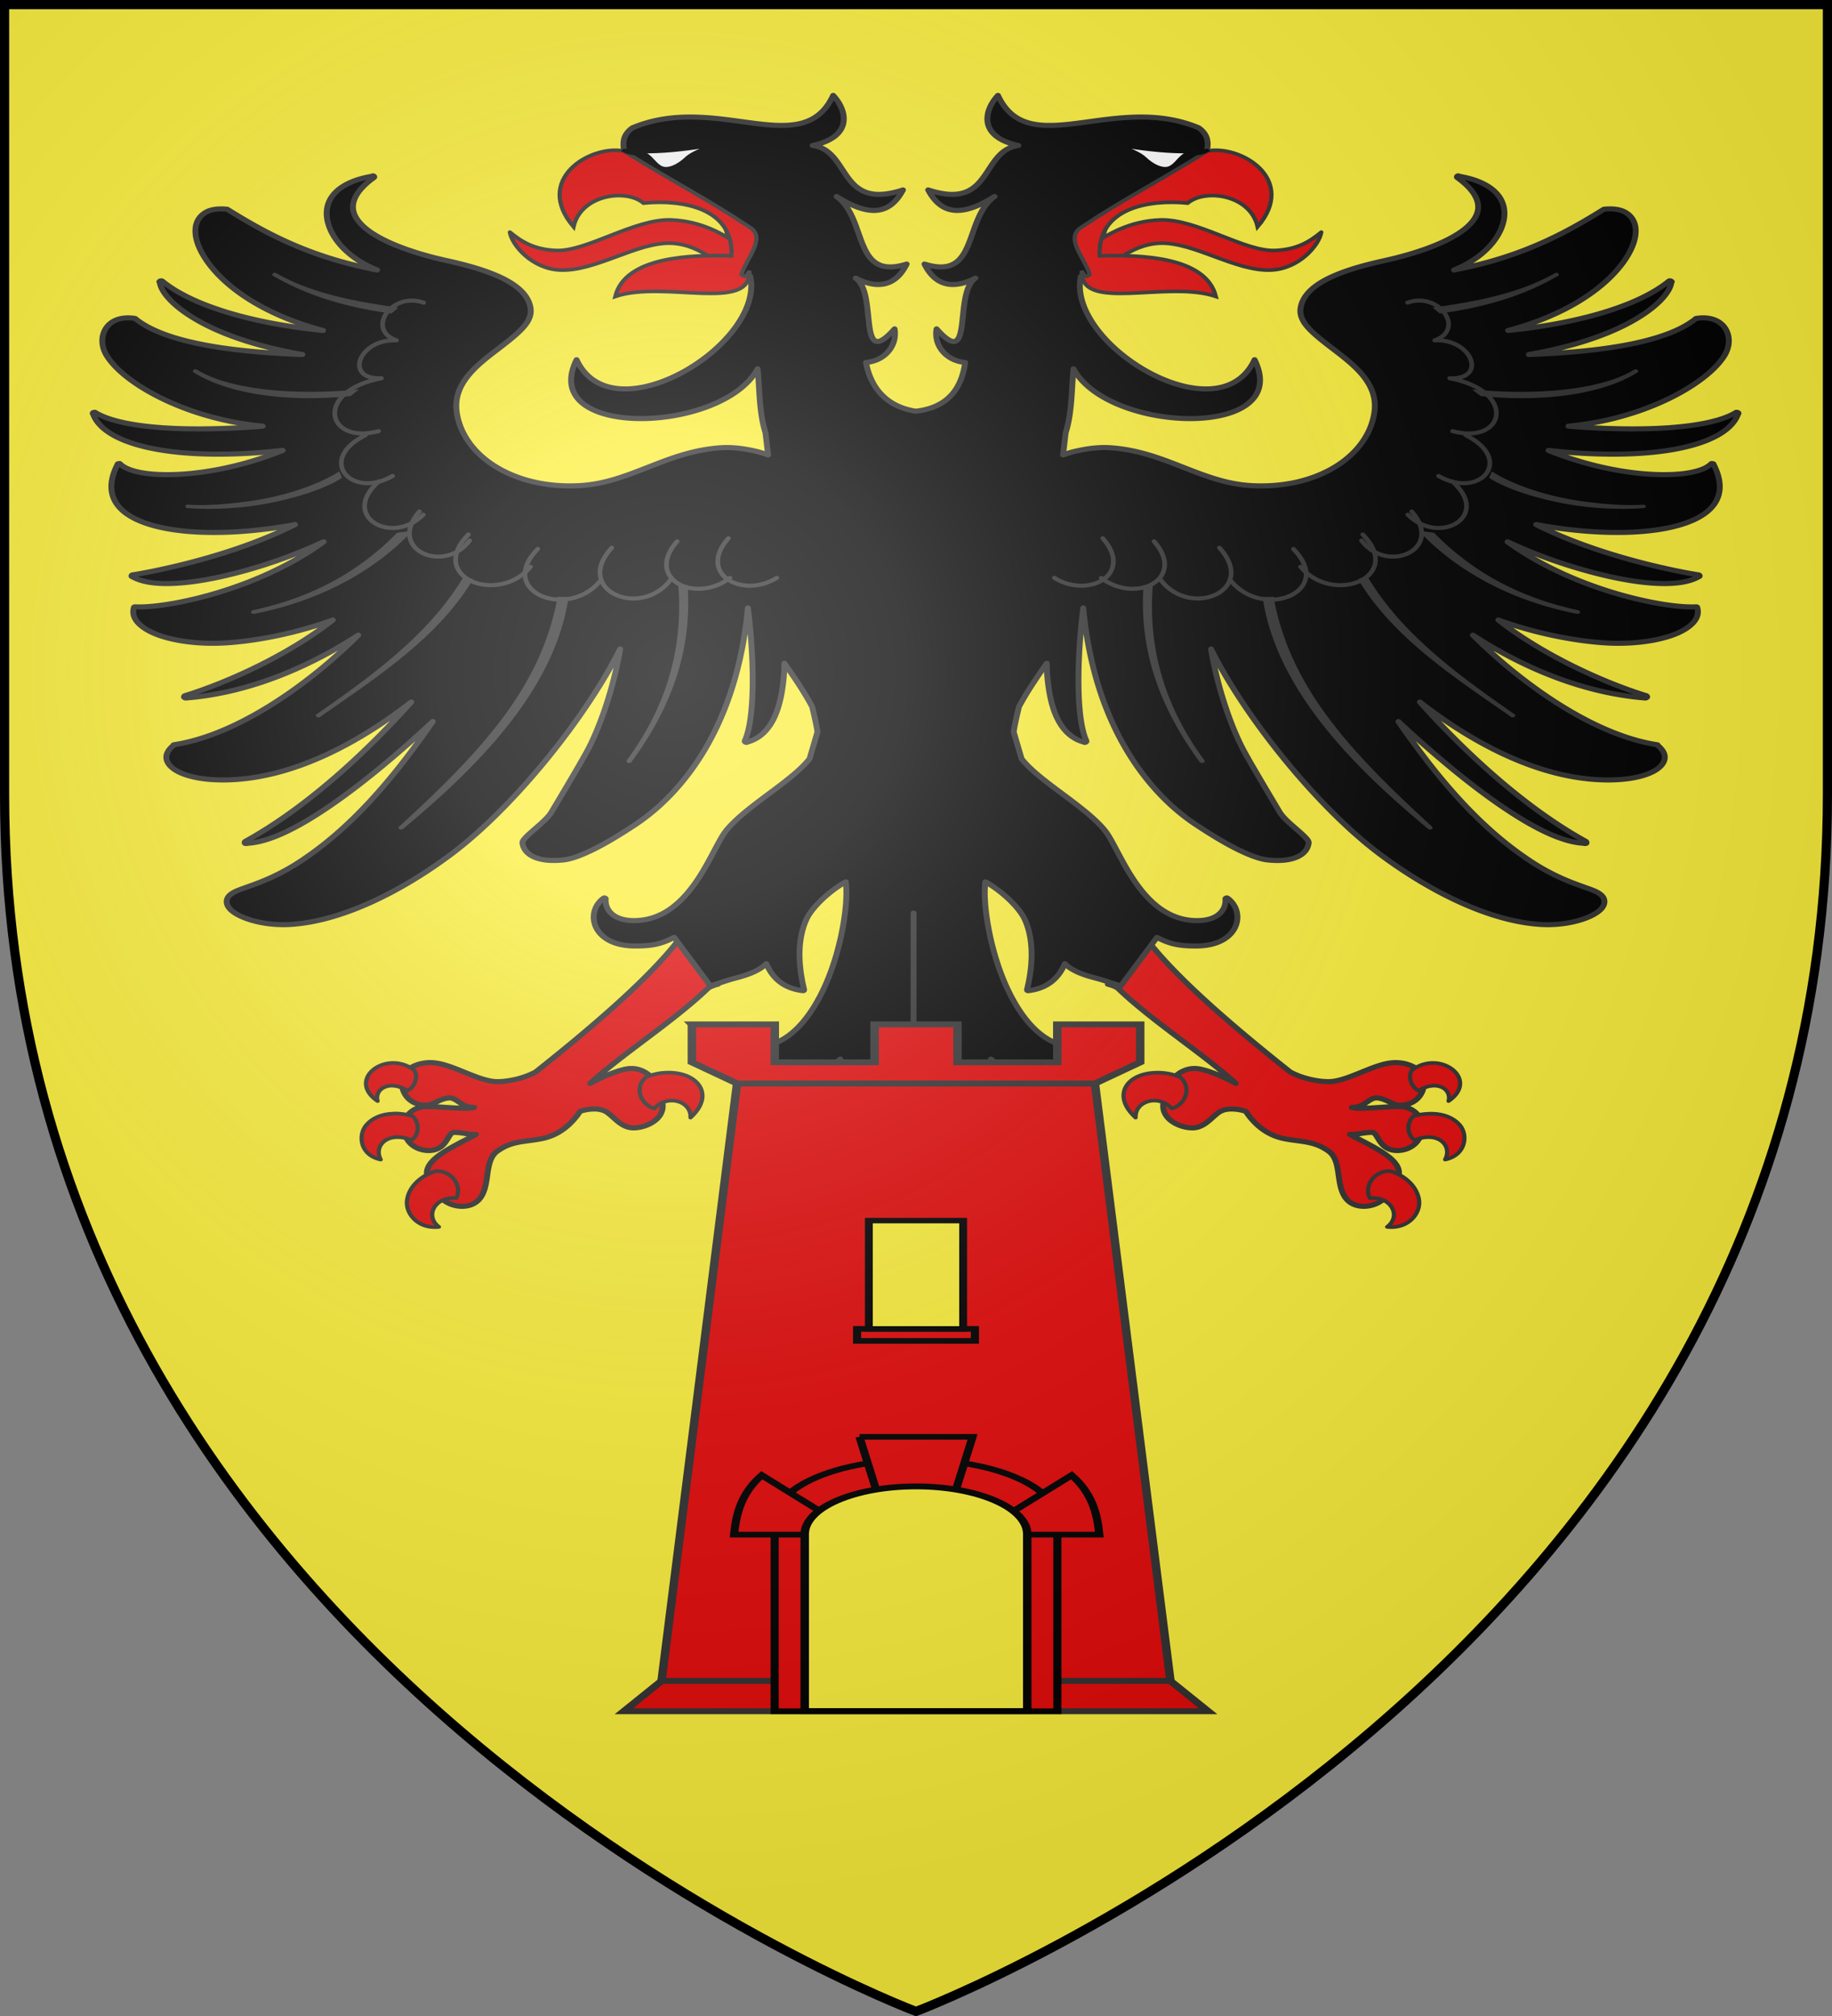 <svg xmlns="http://www.w3.org/2000/svg" xmlns:xlink="http://www.w3.org/1999/xlink" width="600" height="660" version="1.0"><rect width="100%" height="100%" fill="#808080" stroke="none"/><defs><radialGradient id="b" gradientUnits="userSpaceOnUse" cx="-80" cy="-80" r="405"><stop style="stop-color:#fff;stop-opacity:.31" offset="0"/><stop style="stop-color:#fff;stop-opacity:.25" offset=".19"/><stop style="stop-color:#6b6b6b;stop-opacity:.125" offset=".6"/><stop style="stop-color:#000;stop-opacity:.125" offset="1"/></radialGradient><path id="a" d="M-298.5-298.5h597V-40C298.5 246.31 0 358.5 0 358.5S-298.5 246.31-298.5-40v-258.5z"/></defs><use xlink:href="#a" style="fill:#fcef3c" width="600" height="660" transform="translate(300 300)"/><g style="fill:#e20909;stroke:#313131;stroke-opacity:1;display:inline"><path style="fill:#e20909;fill-opacity:1;fill-rule:nonzero;stroke:#313131;stroke-width:.7;stroke-linecap:round;stroke-linejoin:round;stroke-miterlimit:4;stroke-dasharray:none;stroke-dashoffset:0;stroke-opacity:1" d="M104.7 116.164c3.303 5.207 9.955 11.947 17.406 18.781 1.302.84 3.203 1.36 4.625 1.344 1.138-.012 2.518-.66 3.907-1.312 1.388-.653 2.785-1.313 4.03-1.313.835 0 1.638.24 2.25.656l1.095 2.72c-.257 1.534-1.406 2.5-2.782 2.5-.51 0-.972-.283-1.437-.532-.465-.25-.933-.469-1.438-.469-.308 0-.622.202-.968.469-.346.267-.694.595-1.157.719a4.36 4.36 0 0 1-.78.125c.102.021.213.046.312.062 1.13.184 3.38-.187 5.406-.187.905 0 1.645.46 2.125 1.093l.25 3.188a3.232 3.232 0 0 1-.406.687 2.894 2.894 0 0 1-2.282 1.094c-.577 0-1.01-.184-1.343-.437-.334-.253-.568-.586-.75-.907-.183-.32-.325-.626-.47-.843-.143-.218-.26-.313-.437-.313-.57 0-1.03.1-1.53.188-.34.059-.687.096-1.095.093.38.227.75.464 1.125.688 1.103.656 2.167 1.303 3 1.969.834.665 1.453 1.366 1.657 2.125.073.272.079.538.062.812l-1.969 3.438c-.504.49-1.288.842-2.093.875-.805.033-1.635-.247-2.188-1-.686-.934-.812-2.277-.969-3.532-.156-1.254-.363-2.402-1.156-3.062-.848-.706-1.629-1.022-2.469-1.219-.84-.196-1.74-.268-2.78-.5-1.782-.397-3.367-1.59-4.626-3.781-.867-.327-2.149-.514-3 0-.444.268-.888.813-1.406 1.312-.518.5-1.145.97-1.938.97-.787 0-1.66-.296-2.343-.813-.685-.518-1.157-1.276-1.157-2.219 0-.147.022-.291.032-.438l1.5-3.718c.593-.603 1.348-1 2.218-1 .762 0 1.855.434 2.97.968.72.346 1.312.72 1.937 1.094-3.799-4.034-9.913-8.531-14-13.062-.207-.229-.66-.43-1.25-.625l4.312-6.688zM49.646 116.164c-3.303 5.207-9.956 11.947-17.407 18.781-1.301.84-3.202 1.36-4.625 1.344-1.138-.012-2.517-.66-3.906-1.312-1.389-.653-2.785-1.313-4.031-1.313-.834 0-1.637.24-2.25.656l-1.094 2.72c.257 1.534 1.406 2.5 2.781 2.5.512 0 .973-.283 1.438-.532.465-.25.933-.469 1.437-.469.31 0 .623.202.969.469.346.267.694.595 1.156.719.234.062.503.103.782.125-.103.021-.214.046-.313.062-1.13.184-3.38-.187-5.406-.187-.905 0-1.646.46-2.125 1.093l-.25 3.188c.111.241.236.476.406.687a2.894 2.894 0 0 0 2.281 1.094c.577 0 1.01-.184 1.344-.437.333-.253.568-.586.75-.907.182-.32.325-.626.469-.843.144-.218.262-.313.437-.313.57 0 1.031.1 1.532.188.34.059.686.096 1.093.093-.38.227-.75.464-1.125.688-1.102.656-2.166 1.303-3 1.969-.834.665-1.452 1.366-1.656 2.125-.073.272-.08.538-.062.812l1.968 3.438c.505.49 1.289.842 2.094.875.805.033 1.634-.247 2.188-1 .686-.934.812-2.277.968-3.532.156-1.254.363-2.402 1.157-3.062.848-.706 1.629-1.022 2.468-1.219.84-.196 1.741-.268 2.782-.5 1.78-.397 3.365-1.59 4.625-3.781.866-.327 2.149-.514 3 0 .443.268.888.813 1.406 1.312.518.5 1.144.97 1.937.97.788 0 1.66-.296 2.344-.813.684-.518 1.156-1.276 1.156-2.219 0-.147-.022-.291-.031-.438l-1.5-3.718c-.593-.603-1.349-1-2.219-1-.761 0-1.854.434-2.968.968-.72.346-1.313.72-1.938 1.094 3.798-4.034 9.913-8.531 14-13.062.206-.229.66-.43 1.25-.625l-4.312-6.688z" transform="matrix(2.749 0 0 2.375 86.853 30.418)"/></g><g style="fill:#e20909;stroke:#313131;stroke-opacity:1"><path d="M16.185 142.369c-2.566.104-4.529 3.027-1.719 5.25-.403-1.727 1.498-2.948 3.532-1.438.83-.348 1.403-1.944.812-2.843-.833-.722-1.77-1.004-2.625-.969zm124.156 0c-.855-.035-1.79.247-2.625.969-.59.9-.017 2.495.813 2.843 2.033-1.51 3.934-.29 3.531 1.438 2.81-2.223.847-5.146-1.719-5.25zm-91.656 1.344a5.78 5.78 0 0 0-2.25.625c-1.34 1.27-.785 3.666 1 4.312 1.578-2.027 4.422-1.029 4.313 1.25 2.022-2.137 1.651-4.159.343-5.25-.86-.717-2.115-1.031-3.406-.937zm58.375 0c-1.015.058-1.968.363-2.656.937-1.308 1.091-1.647 3.113.375 5.25-.109-2.279 2.735-3.277 4.312-1.25 1.785-.646 2.34-3.041 1-4.312-.931-.487-2.016-.684-3.03-.625zm-90.375 5.625c-.202-.005-.402.016-.594.031-1.276.1-2.304.66-2.968 1.562-1.01 1.371-.755 4.157 1.718 4.75-.898-1.937.892-3.967 3.657-2.687.892-.615 1.041-2.398.125-3.313-.68-.21-1.33-.33-1.938-.343zm122.938.031a7.175 7.175 0 0 0-1.719.312c-.916.915-.767 2.698.125 3.313 2.765-1.28 4.524.75 3.625 2.687 2.473-.593 2.76-3.379 1.75-4.75-.797-1.082-2.143-1.66-3.781-1.562zm-118.219 7.906c-1.988.684-3.324 2.399-3.438 4.188-.107 1.7 1.308 3.81 3.813 3.5-1.73-1.488-.494-4.218 2.062-3.969.76-1.74-.593-3.817-2.437-3.719zm113.719 0c-1.844-.098-3.197 1.98-2.438 3.719 2.557-.249 3.792 2.48 2.063 3.969 2.504.31 3.92-1.8 3.812-3.5-.113-1.789-1.45-3.504-3.437-4.188z" style="fill:#e20909;fill-opacity:1;fill-rule:nonzero;stroke:#313131;stroke-width:.5;stroke-linecap:round;stroke-linejoin:round;stroke-miterlimit:4;stroke-dasharray:none;stroke-dashoffset:0;stroke-opacity:1" transform="matrix(2.749 0 0 2.375 83.889 9.874)"/></g><path style="fill:#000;fill-opacity:1;fill-rule:nonzero;stroke:#313131;stroke-width:1.75;stroke-linecap:round;stroke-linejoin:round;stroke-miterlimit:4;stroke-dasharray:none;stroke-dashoffset:0;stroke-opacity:1" d="M-572.855-286.038c-9.164 22.8-34.685-1.048-59.766 11.172-5.237 4.346-1.182 10.052-1.094 15.547 8.768 5.23 19.315 9.302 28.125 14.453l4.844 23.047 3.203-1.875c4.42 23.2-40.907 55.42-51.718 28.75-11.671 27.396 43.393 25.624 53.906 3.125.598 6.4.38 14.983 2.344 22.031l.78 7.657c-.94-.391-2.005-.814-3.28-1.172-3.128-.879-6.918-1.582-10.547-1.328-8.33.583-15.127 3.66-21.72 6.64-6.59 2.98-12.898 5.888-20.312 6.407-19.973 1.397-35.215-10.376-36.875-25.547-.965-8.824 4.83-14.829 10.704-20.078 2.936-2.625 5.852-5.123 8.046-7.579 2.194-2.455 3.587-4.937 3.282-7.734-.468-4.274-3.512-7.661-8.047-10.313-4.536-2.65-10.509-4.636-16.875-6.25-8.772-2.222-18.513-5.923-23.828-10.78-2.658-2.43-4.265-5.1-4.14-8.048.123-2.947 1.928-6.23 6.17-9.765a.336.336 0 0 0 .08-.078.317.317 0 0 0 .077-.157c0-.026.006-.052 0-.078-.023-.056-.026-.114-.078-.156-.03-.028-.039-.059-.078-.078-.03-.028-.117-.059-.156-.078-.033 0-.047-.005-.078 0-.033 0-.046-.005-.079 0-.032 0-.124.073-.156.078-.08.015-.076.062-.156.078-5.938 1.177-9.828 3.717-11.797 6.953-1.995 3.28-1.991 7.146-.625 11.016 1.987 5.626 7.04 11.083 14.063 14.297-19.49-4.272-32.48-12.15-44.532-20.86-.06-.034-.083-.07-.156-.078-.033 0-.046-.005-.078 0-2.55-.29-4.623.026-6.172 1.016-1.549.99-2.577 2.575-2.969 4.453-.785 3.756.75 8.951 4.532 14.375 5.663 8.122 16.51 16.814 33.28 21.953-20.107-2.312-38.444-8.155-47.812-16.953-.03-.028-.116-.059-.156-.078-.03-.028-.039-.059-.078-.078-.033 0-.046-.005-.078 0-.033 0-.125-.005-.156 0-.033 0-.046.073-.079.078-.032 0-.046-.005-.078 0-.032 0-.046-.005-.078 0a.31.31 0 0 0-.078.156c-.034.025-.132.047-.156.078 0 .026.072.053.078.078.004.057.071.176.078.235.349 3.084 3.83 8.36 12.266 13.672 6.687 4.21 16.529 8.343 30.156 11.093-7.55-.313-14.98-.925-21.719-1.953-12.136-1.851-22.275-5.068-27.89-10.312-.031-.028-.039-.06-.079-.078-.032-.001-.045-.005-.078 0 .001-.027.007-.053 0-.079-2.198-.412-4.055-.191-5.547.47-1.492.66-2.588 1.805-3.28 3.124-1.386 2.638-1.282 6.115.312 9.14 3.391 6.443 12.577 13.855 24.922 18.907a80.141 80.141 0 0 0 21.562 5.469c-5.774.56-12.174.906-18.437.937-12.865.064-25.321-1.399-31.407-5.625-.03-.027-.039-.058-.078-.078-.032 0-.046-.005-.078 0-.033 0-.124-.005-.156 0-.033 0-.047-.005-.078 0-.033 0-.046.073-.078.078-.033 0-.046-.005-.079 0-.034.025-.132.047-.156.078a.311.311 0 0 0-.078.157c0 .026-.006.052 0 .078 0 .026.072.052.078.078.024.08.052.154.078.234 1.991 6.161 9.756 10.61 21.797 12.578 9.191 1.503 20.917 1.585 34.61-.156-7.595 3.566-15.52 5.998-22.735 7.266-6.127 1.076-11.771 1.321-16.25.86-4.479-.463-7.808-1.657-9.375-3.438-.03-.028-.038-.06-.078-.078-.03-.028-.039-.06-.078-.079-.06-.034-.162.009-.234 0a.354.354 0 0 0-.157.079c-.032-.001-.124-.005-.156 0a.336.336 0 0 0-.078.078c0 .026-.006.052 0 .078-3.188 7.093-2.112 12.528 1.875 16.328 3.987 3.8 10.793 5.975 18.906 6.797 9.555.967 21.037.03 32.031-2.344-17.668 10.352-39.656 15.734-48.359 17.344-.032 0-.046-.005-.078 0a.334.334 0 0 0-.078.078.32.32 0 0 0-.078.078.327.327 0 0 0-.078.078c0 .026-.007.053 0 .078 0 .026-.007.053 0 .078 0 .026-.007.053 0 .079.03.027.038.058.078.078.03.027.117.058.156.078 3.506 2.337 9.094 2.792 15.703 2.031 6.61-.76 14.154-2.744 21.64-5.39 6.948-2.456 13.766-5.507 19.61-8.672-7.755 6.54-16.419 11.38-24.766 14.921-13.247 5.623-25.617 7.83-31.25 7.5-.032 0-.046-.005-.078 0-.032 0-.124-.005-.156 0a.356.356 0 0 0-.156.079.326.326 0 0 0-.078.078c0 .026-.007.052 0 .078-.522 1.999.039 3.841 1.406 5.469 1.367 1.627 3.483 3.05 6.172 4.14 5.379 2.18 12.959 3.185 20.781 2.5 9.836-.862 20.895-3.634 30.86-7.812-13.406 12.239-31.734 21.72-44.063 26.093a.336.336 0 0 0-.078.079.318.318 0 0 0-.078.078c0 .026-.007.052 0 .078a.331.331 0 0 0-.078.078c0 .026-.007.052 0 .078 0 .026-.007.052 0 .078.022.056.104.115.156.156.03.028.039.06.078.079.032 0 .046.004.078 0 .03.027.117.058.156.078.032 0 .047.005.078 0 .033-.003.046.003.079 0 19.513-1.805 37.492-11.334 51.25-21.641-3.243 3.669-6.702 7.395-10.391 10.938-13.523 12.987-29.599 24.148-44.375 26.796-.07.019-.183.037-.234.079-.001.026.071.052.078.078-1.606 1.495-2.369 3.083-2.188 4.609.18 1.526 1.184 2.97 2.89 4.14 3.414 2.341 9.55 3.671 17.345 3.126 18.726-1.311 37.337-12.969 52.656-26.72-13.344 17.208-31 36.264-49.453 48.048-.035.024-.054.124-.078.156a.313.313 0 0 0-.079.156c0 .026-.006.053 0 .078 0 .026-.006.053 0 .079.03.027.04.058.079.078 0 .026-.007.052 0 .078.03.027.116-.02.156 0 .06.034.083.07.156.078.033 0 .124.005.156 0 .087-.003.147-.073.235-.078 4.914-.274 11.026-3.167 17.89-7.89 6.987-4.81 14.715-11.43 22.5-18.907 4.987-4.79 9.998-9.92 14.844-15.156-12.219 20.39-24.46 36.736-39.375 48.125-6.586 5.028-12.066 7.313-15.937 8.906-1.936.796-3.393 1.373-4.454 2.187-1.06.815-1.71 1.848-1.562 3.204.248 2.264 2.773 4.24 6.25 5.625 3.477 1.384 8.006 2.2 12.656 1.875 15.233-1.067 32.847-11.222 47.735-24.063 11.723-10.112 24.714-26.264 35.234-42.734 6.182-9.68 11.51-19.423 15.234-28.125-1.936 13.481-6.105 27.357-10 35.547-2.613 5.495-8.091 16.09-10.468 20.703-.928 1.8-3.09 3.928-5 5.859-.956.966-1.845 1.865-2.5 2.656-.656.791-1.165 1.466-1.094 2.11.19 1.736 1.083 3.393 2.969 4.53 1.885 1.139 4.715 1.761 8.75 1.329 2.336-.164 5.354-1.407 8.984-3.437s7.808-4.908 12.734-8.672c14.864-11.357 30.423-34.818 33.672-74.766.757 6.957 1.309 15.003 1.406 22.5.128 9.838-.528 18.793-2.343 23.281 0 .026-.007.053 0 .078 0 .026-.007.053 0 .079 0 .026-.007.052 0 .078.022.056.104.114.156.156.03.028.039.059.078.078.032 0 .046.005.078 0 .031.028.117.059.156.078.033 0 .046.005.079 0 .032 0 .045-.073.078-.078 3.85-1.143 6.49-4.332 8.203-8.594 1.713-4.261 2.54-9.692 2.89-15.39.066-1.071.047-2.12.079-3.203 3.175 5.184 6.1 10.257 8.28 15 .803 3.86 1.455 7.34 1.563 8.671l-2.343 9.22c-.42.656-.924 1.267-1.485 1.952-1.893 2.314-4.492 4.753-7.344 7.266-5.703 5.026-12.381 10.328-16.015 15.547-1.142 1.64-2.349 4.36-3.828 7.578-1.48 3.218-3.194 6.91-5.313 10.39-4.238 6.962-9.964 13.047-18.281 13.047-2.815 0-4.982-.786-6.406-2.109-1.424-1.323-2.155-3.197-2.032-5.312a.34.34 0 0 0 0-.079.34.34 0 0 0 0-.078.367.367 0 0 0-.078-.078.391.391 0 0 0-.078-.078.374.374 0 0 0-.156-.078.37.37 0 0 0-.078 0 .37.37 0 0 0-.078 0 .37.37 0 0 0-.078.078.371.371 0 0 0-.079 0c-2.808 2.384-3.684 6.477-2.265 10 1.419 3.523 5.19 6.484 11.64 6.484 5.227 0 7.784-.69 11.641-2.968l10.781 16.718c1.474-.489 5.24-2.02 7.11-2.578 3.55-1.06 7.277-2.436 9.53-5.078.426 1.093.9 2.15 1.485 3.125 1.891 3.156 4.787 5.53 9.375 6.172a.38.38 0 0 0 .078 0 .381.381 0 0 0 .079 0 .376.376 0 0 0 .156-.078.37.37 0 0 0 .078-.078.34.34 0 0 0 0-.078.34.34 0 0 0 0-.078.34.34 0 0 0 0-.079.34.34 0 0 0 0-.078c-2.105-10.012-1.614-18.058.625-23.906 1.717-4.483 7.255-10.26 11.797-13.125.356 3.285.188 7.935-.547 13.36-.93 6.87-2.693 14.753-5.39 21.874-2.698 7.122-6.282 13.493-10.704 17.422-4.422 3.93-9.683 5.421-15.86 2.89a.366.366 0 0 0-.077 0 .369.369 0 0 0-.078 0 .368.368 0 0 0-.079 0 .377.377 0 0 0-.078.079.366.366 0 0 0-.078 0 .33.33 0 0 0 0 .078.37.37 0 0 0-.078.078.378.378 0 0 0 0 .078.378.378 0 0 0 0 .079.378.378 0 0 0 0 .078c1.946 7.962 9.061 12.03 16.25 12.03 5.978 0 10.879-2.535 14.688-6.562.124-.132.267-.255.39-.39-.86 3.776-2.564 8.323-5.703 12.265h56.25c-3.138-3.942-4.843-8.489-5.703-12.265.123.135.266.258.39.39 3.81 4.027 8.71 6.563 14.688 6.563 7.189 0 14.304-4.07 16.25-12.031a.364.364 0 0 0 0-.078.364.364 0 0 0 0-.079.364.364 0 0 0 0-.078.364.364 0 0 0-.078-.078.33.33 0 0 0 0-.078.366.366 0 0 0-.078 0 .377.377 0 0 0-.078-.078.369.369 0 0 0-.078 0 .368.368 0 0 0-.079 0 .366.366 0 0 0-.078 0c-6.176 2.53-11.437 1.039-15.86-2.89-4.42-3.93-8.005-10.301-10.702-17.423-2.697-7.121-4.461-15.005-5.39-21.875-.735-5.424-.904-10.074-.548-13.359 4.542 2.866 10.08 8.642 11.797 13.125 2.239 5.848 2.73 13.894.625 23.906a.34.34 0 0 0 0 .078.34.34 0 0 0 0 .079.34.34 0 0 0 0 .078.34.34 0 0 0 0 .078c.022.03.049.056.078.078a.376.376 0 0 0 .157.078.382.382 0 0 0 .078 0 .38.38 0 0 0 .078 0c4.588-.641 7.484-3.016 9.375-6.172.585-.976 1.06-2.032 1.484-3.125 2.254 2.642 5.981 4.019 9.531 5.078 1.87.558 5.636 2.09 7.11 2.578L-476.45 4.12c3.858 2.278 6.414 2.968 11.64 2.968 6.451 0 10.222-2.961 11.641-6.484 1.42-3.523.543-7.616-2.265-10a.372.372 0 0 0-.078 0 .365.365 0 0 0-.079-.078.37.37 0 0 0-.078 0 .37.37 0 0 0-.078 0 .374.374 0 0 0-.156.078.394.394 0 0 0-.078.078.37.37 0 0 0-.078.078.34.34 0 0 0 0 .078.34.34 0 0 0 0 .079c.123 2.115-.607 3.989-2.032 5.312-1.423 1.323-3.59 2.11-6.406 2.11-8.317 0-14.042-6.086-18.281-13.047-2.119-3.481-3.832-7.173-5.313-10.391-1.48-3.218-2.686-5.939-3.828-7.578-3.634-5.22-10.312-10.521-16.015-15.547-2.852-2.513-5.45-4.952-7.344-7.266-.56-.685-1.064-1.296-1.484-1.953l-2.344-9.219c.108-1.331.76-4.81 1.562-8.671 2.18-4.743 5.106-9.816 8.282-15 .03 1.083.012 2.132.078 3.203.35 5.698 1.177 11.129 2.89 15.39 1.714 4.262 4.353 7.45 8.203 8.594.033.005.046.079.079.078.032.005.045 0 .078 0 .04-.02.125-.05.156-.078.032.005.046 0 .078 0 .04-.02.048-.05.078-.078.052-.042.134-.1.156-.156.007-.026.001-.052 0-.078.007-.026.001-.053 0-.079.007-.025.001-.052 0-.078-1.815-4.488-2.47-13.443-2.343-23.281.097-7.497.649-15.543 1.406-22.5 3.249 39.948 18.808 63.41 33.672 74.766 4.927 3.764 9.104 6.641 12.734 8.672 3.63 2.03 6.649 3.273 8.985 3.437 4.034.432 6.864-.19 8.75-1.328 1.885-1.138 2.779-2.795 2.968-4.531.07-.644-.438-1.319-1.093-2.11-.656-.79-1.545-1.69-2.5-2.656-1.911-1.931-4.073-4.059-5-5.86-2.377-4.611-7.855-15.207-10.47-20.702-3.894-8.19-8.062-22.066-10-35.547 3.726 8.702 9.053 18.445 15.235 28.125 10.52 16.47 23.512 32.622 35.235 42.734C-395-11.556-377.385-1.401-362.152-.334c4.65.325 9.179-.491 12.656-1.875 3.478-1.385 6.003-3.361 6.25-5.625.148-1.356-.502-2.389-1.562-3.204-1.06-.814-2.517-1.39-4.453-2.187-3.872-1.593-9.352-3.878-15.938-8.906-14.915-11.389-27.156-27.735-39.375-48.125A363.516 363.516 0 0 0-389.73-55.1c7.785 7.478 15.513 14.097 22.5 18.906 6.864 4.724 12.976 7.617 17.89 7.89.089.006.148.076.235.079.032.005.124 0 .156 0 .073-.008.096-.044.156-.078.04-.02.126.027.157 0 .006-.026 0-.052 0-.078.04-.02.047-.05.078-.078.006-.026 0-.053 0-.079.006-.025 0-.052 0-.078a.313.313 0 0 0-.078-.156c-.024-.032-.044-.132-.079-.156-18.452-11.784-36.11-30.84-49.453-48.047 15.32 13.75 33.93 25.408 52.657 26.719 7.794.545 13.93-.785 17.343-3.125 1.707-1.17 2.71-2.615 2.89-4.141.182-1.526-.58-3.114-2.187-4.61.007-.025.08-.051.079-.077-.052-.042-.164-.06-.235-.079-14.776-2.648-30.851-13.809-44.375-26.796-3.689-3.543-7.148-7.27-10.39-10.938 13.757 10.307 31.736 19.836 51.25 21.64.032.004.045-.002.078 0 .031.006.046.001.078 0 .04-.019.125-.05.156-.077.032.004.046 0 .078 0 .04-.02.048-.05.078-.079.053-.041.134-.1.157-.156.006-.026 0-.052 0-.078.006-.026 0-.052 0-.078a.331.331 0 0 0-.079-.078c.007-.026 0-.052 0-.078a.319.319 0 0 0-.078-.078.335.335 0 0 0-.078-.079c-12.329-4.373-30.657-13.854-44.062-26.093 9.964 4.178 21.023 6.95 30.859 7.812 7.822.685 15.402-.32 20.781-2.5 2.69-1.09 4.806-2.513 6.172-4.14 1.367-1.628 1.928-3.47 1.406-5.47.007-.025 0-.051 0-.077a.327.327 0 0 0-.078-.078.356.356 0 0 0-.156-.079c-.032-.005-.123 0-.156 0-.032-.005-.046 0-.078 0-5.633.33-18.003-1.877-31.25-7.5-8.347-3.542-17.01-8.382-24.766-14.921 5.844 3.165 12.662 6.216 19.61 8.671 7.487 2.647 15.03 4.63 21.64 5.391 6.61.76 12.198.306 15.703-2.031.04-.02.126-.05.156-.078.04-.02.048-.05.079-.078.006-.026 0-.053 0-.079.006-.025 0-.052 0-.078.006-.025 0-.052 0-.078a.326.326 0 0 0-.079-.078.32.32 0 0 0-.078-.078.333.333 0 0 0-.078-.078c-.031-.005-.045 0-.078 0-8.703-1.61-30.691-6.992-48.36-17.344 10.995 2.373 22.477 3.311 32.032 2.344 8.113-.822 14.92-2.998 18.906-6.797 3.987-3.8 5.063-9.235 1.875-16.328.006-.026 0-.052 0-.078a.336.336 0 0 0-.078-.078c-.032-.005-.123-.001-.156 0a.353.353 0 0 0-.156-.079c-.073.009-.174-.034-.235 0-.04.02-.047.05-.078.079-.04.019-.047.05-.078.078-1.567 1.781-4.896 2.975-9.375 3.437-4.478.462-10.123.217-16.25-.86-7.216-1.267-15.14-3.7-22.734-7.265 13.692 1.741 25.418 1.66 34.609.156 12.042-1.969 19.806-6.417 21.797-12.578.026-.08.054-.153.078-.234.007-.026.079-.052.078-.078.006-.026 0-.052 0-.078a.31.31 0 0 0-.078-.157c-.024-.031-.121-.053-.156-.078-.032-.005-.045 0-.078 0-.032-.005-.046-.078-.079-.078-.03-.005-.045 0-.078 0-.032-.005-.123 0-.156 0-.032-.005-.045 0-.078 0-.039.02-.047.05-.078.078-6.086 4.226-18.542 5.69-31.406 5.625a205.091 205.091 0 0 1-18.438-.937 80.14 80.14 0 0 0 21.563-5.469c12.344-5.052 21.53-12.464 24.921-18.906 1.594-3.026 1.699-6.503.313-9.14-.693-1.32-1.79-2.465-3.281-3.126-1.492-.66-3.348-.88-5.547-.469-.006.026 0 .052 0 .079-.032-.005-.045-.001-.078 0-.04.019-.048.05-.078.078-5.615 5.244-15.755 8.46-27.891 10.312-6.739 1.028-14.169 1.64-21.719 1.953 13.628-2.75 23.47-6.883 30.156-11.093 8.436-5.311 11.917-10.588 12.266-13.672.007-.059.074-.178.078-.235.006-.025.079-.052.078-.078-.024-.031-.121-.053-.156-.078a.31.31 0 0 0-.078-.156c-.032-.005-.046 0-.078 0-.032-.005-.046 0-.078 0-.032-.005-.045-.079-.078-.078-.032-.005-.124 0-.157 0-.032-.005-.045 0-.078 0-.039.019-.047.05-.078.078-.04.02-.125.05-.156.078-9.367 8.798-27.705 14.641-47.813 16.953 16.77-5.139 27.619-13.831 33.282-21.953 3.781-5.424 5.316-10.619 4.53-14.375-.391-1.878-1.419-3.464-2.968-4.453-1.55-.99-3.623-1.307-6.172-1.016-.032-.005-.045 0-.078 0-.073.008-.096.044-.156.078-12.052 8.71-25.041 16.588-44.531 20.86 7.022-3.214 12.076-8.671 14.062-14.297 1.367-3.87 1.37-7.736-.625-11.016-1.969-3.236-5.859-5.776-11.797-6.953-.08-.016-.075-.063-.156-.078-.031-.005-.124-.079-.156-.078-.033-.005-.046 0-.078 0-.032-.005-.046 0-.079 0-.039.02-.125.05-.156.078-.04.02-.047.05-.078.078-.052.042-.055.1-.078.156-.006.026 0 .052 0 .078a.318.318 0 0 0 .078.157.339.339 0 0 0 .078.078c4.244 3.535 6.048 6.818 6.172 9.765.125 2.948-1.482 5.618-4.14 8.047-5.316 4.858-15.056 8.559-23.829 10.782-6.366 1.613-12.34 3.598-16.875 6.25-4.535 2.65-7.579 6.038-8.047 10.312-.305 2.797 1.088 5.28 3.282 7.734 2.194 2.456 5.11 4.954 8.047 7.579 5.873 5.25 11.668 11.254 10.703 20.078-1.66 15.171-16.902 26.944-36.875 25.547-7.414-.52-13.72-3.427-20.313-6.407-6.592-2.98-13.389-6.057-21.719-6.64-3.63-.254-7.418.45-10.546 1.328-1.275.358-2.341.78-3.282 1.172l.782-7.657c1.964-7.048 1.746-15.631 2.343-22.03 10.513 22.498 65.577 24.27 53.907-3.126-10.811 26.67-56.139-5.55-51.72-28.75l3.204 1.875 4.844-23.047c8.81-5.151 19.358-9.223 28.125-14.453.088-5.495 4.143-11.201-1.094-15.547-25.081-12.22-50.602 11.628-59.766-11.172-4.125 5.143-6.052 14.21 6.094 17.266-11.361 1.783-7.607 22.562-26.875 15.313 4.064 8.83 10.305 9.15 19.766 2.265-9.28 7.634-4.68 29.092-20.86 23.281 3.532 8.333 9.404 8.327 15.157 4.844-6.67 5.295-.218 32.198-11.563 17.5-.858 5.634 2.74 10.976 8.516 11.563-1.06 8.993-5.163 15.568-14.687 16.797-9.222-1.617-13.523-8.642-14.845-16.797 5.776-.587 9.375-5.929 8.516-11.563-11.345 14.698-4.892-12.205-11.562-17.5 5.752 3.483 11.624 3.489 15.156-4.844-16.18 5.81-11.58-15.647-20.86-23.28 9.462 6.884 15.702 6.565 19.766-2.266-19.268 7.25-15.514-13.53-26.875-15.313 12.147-3.056 10.22-12.123 6.094-17.266z" transform="matrix(1.1 0 0 .95 903.016 302.97)"/><path d="M-739.258-224.905a.795.795 0 0 0-.461.267.559.559 0 0 0-.08.163.515.515 0 0 0-.063.318.57.57 0 0 0 .122.227c.06.057.131.105.212.142 10.39 6.91 21.632 10.763 35.134 12.912l2.13-2.032c-13.38-2.129-26.19-5.095-36.288-11.811a.767.767 0 0 0-.105-.071.905.905 0 0 0-.203-.064.958.958 0 0 0-.398-.051zm-23.615 33.257a.795.795 0 0 0-.461.268.56.56 0 0 0-.08.162.525.525 0 0 0-.072.24c0 .172.09.336.246.454 10.08 7.196 26.844 10.354 46.666 8.105l2.591-2.299c-19.518 2.215-38.665.05-48.184-6.744a.768.768 0 0 0-.105-.07.905.905 0 0 0-.204-.065.958.958 0 0 0-.397-.05zm42.961 35.186c-6.21 4.577-15.485 8.09-24.028 9.76-8.543 1.669-16.62 2.11-20.89 1.696a.97.97 0 0 0-.292.02.865.865 0 0 0-.47.19.533.533 0 0 0-.143.481.57.57 0 0 0 .123.227c.14.163.37.264.617.27 4.613.447 13.12.489 21.826-1.214 8.707-1.702 18.486-5.026 24.088-9.214l-.83-2.216zm20.398 20.687-3.185.459c-10.04 11.898-23.573 21.913-42.958 26.69a.683.683 0 0 0-.09.085.835.835 0 0 0-.185.091.683.683 0 0 0-.089.085.542.542 0 0 0-.152.403c0 .171.09.335.246.453.063.029.132.05.203.064a.945.945 0 0 0 .3.058.965.965 0 0 0 .292-.02c20.103-4.583 35.647-15.125 45.843-27.207l-.225-1.16zm16.69 15.458c-10.037 19.59-26.575 33.66-43.817 47.533a.683.683 0 0 0-.089.085.533.533 0 0 0-.143.48.57.57 0 0 0 .122.227.62.62 0 0 0 .115.149.924.924 0 0 0 .503.121c.13.018.264.008.39-.027a.684.684 0 0 0 .177-.17c17.242-13.873 35.32-27.553 45.496-47.414l-2.755-.984zm63.865 3.137c1.493 22.404-3.877 42.266-15.365 60.285 0 .026.003.052.008.078a.515.515 0 0 0-.063.318.57.57 0 0 0 .123.227.763.763 0 0 0 .423.284c.13.017.264.008.389-.027a.891.891 0 0 0 .283-.099.835.835 0 0 0 .186-.091.56.56 0 0 0 .08-.162c11.6-18.193 18.176-38.304 16.669-60.926l-2.733.113zm-35.94 3.927c-4.794 30.734-22.244 52.81-47.212 79.219a.533.533 0 0 0-.144.48.57.57 0 0 0 .123.227.62.62 0 0 0 .114.149c.089.063.195.11.309.135a.97.97 0 0 0 .292-.02.864.864 0 0 0 .47-.19c.032-.026.059-.056.088-.085 20.107-19.349 45.137-46.86 49.205-79.828l-3.244-.087z" style="fill:#313131;fill-opacity:1;fill-rule:nonzero;stroke:none;stroke-width:.5;stroke-linecap:round;stroke-linejoin:round;stroke-miterlimit:4;stroke-dasharray:none;stroke-dashoffset:0;stroke-opacity:1" transform="matrix(1.1 0 0 .95 903.016 302.97)"/><path style="fill:none;fill-opacity:1;fill-rule:nonzero;stroke:#313131;stroke-width:1.398;stroke-linecap:round;stroke-linejoin:round;stroke-miterlimit:4;stroke-dasharray:none;stroke-dashoffset:0;stroke-opacity:1" d="M-712.08-168.986c-14.762 8.515-4.263 22.276 8.047 14.098" transform="matrix(1.1 0 0 .95 903.016 302.97)"/><path d="M-708.082-153.038c-11.869 11.867 3.684 22.42 13.193 11.491" style="fill:none;fill-opacity:1;fill-rule:nonzero;stroke:#313131;stroke-width:1.398;stroke-linecap:round;stroke-linejoin:round;stroke-miterlimit:4;stroke-dasharray:none;stroke-dashoffset:0;stroke-opacity:1" transform="matrix(1.1 0 0 .95 903.016 302.97)"/><path style="fill:none;fill-opacity:1;fill-rule:nonzero;stroke:#313131;stroke-width:1.398;stroke-linecap:round;stroke-linejoin:round;stroke-miterlimit:4;stroke-dasharray:none;stroke-dashoffset:0;stroke-opacity:1" d="M-696.053-142.656c-9.833 13.004 7.306 21.845 14.953 10.017" transform="matrix(1.1 0 0 .95 903.016 302.97)"/><path d="M-681.473-134.725c-12.425 14.72 8.813 24.524 18.499 11.148M-707.351-188.565c-20.25 4.405-16.497 23.086-.854 18.227M-707.351-188.565c-11.402.569-6.706-13.686 4.467-13.058M-694.815-214.62c-9.372-3.919-17.355 9.27-8.069 12.997" style="fill:none;fill-opacity:1;fill-rule:nonzero;stroke:#313131;stroke-width:1.398;stroke-linecap:round;stroke-linejoin:round;stroke-miterlimit:4;stroke-dasharray:none;stroke-dashoffset:0;stroke-opacity:1" transform="matrix(1.1 0 0 .95 903.016 302.97)"/><path style="fill:none;fill-opacity:1;fill-rule:nonzero;stroke:#313131;stroke-width:1.398;stroke-linecap:round;stroke-linejoin:round;stroke-miterlimit:4;stroke-dasharray:none;stroke-dashoffset:0;stroke-opacity:1" d="M-660.82-129.736c-12.426 14.72 8.812 24.524 18.498 11.148" transform="matrix(1.1 0 0 .95 903.016 302.97)"/><path d="M-638.791-130.159c-11.543 14.657 8.427 24.55 17.412 11.224" style="fill:none;fill-opacity:1;fill-rule:nonzero;stroke:#313131;stroke-width:1.398;stroke-linecap:round;stroke-linejoin:round;stroke-miterlimit:4;stroke-dasharray:none;stroke-dashoffset:0;stroke-opacity:1" transform="matrix(1.1 0 0 .95 903.016 302.97)"/><path style="fill:none;fill-opacity:1;fill-rule:nonzero;stroke:#313131;stroke-width:1.398;stroke-linecap:round;stroke-linejoin:round;stroke-miterlimit:4;stroke-dasharray:none;stroke-dashoffset:0;stroke-opacity:1" d="M-619.327-132.36c-9.828 12.865 5.396 21.76 15.716 12.607" transform="matrix(1.1 0 0 .95 903.016 302.97)"/><path d="M-604.058-133.43c-9.421 12.334 4.18 21.02 14.414 13.652" style="fill:none;fill-opacity:1;fill-rule:nonzero;stroke:#313131;stroke-width:1.398;stroke-linecap:round;stroke-linejoin:round;stroke-miterlimit:4;stroke-dasharray:none;stroke-dashoffset:0;stroke-opacity:1" transform="matrix(1.1 0 0 .95 903.016 302.97)"/><path style="fill:#e20909;fill-opacity:1;fill-rule:nonzero;stroke:#313131;stroke-width:1.25;stroke-linecap:round;stroke-linejoin:round;stroke-miterlimit:4;stroke-dasharray:none;stroke-dashoffset:0;stroke-opacity:1" d="M-669.121-238.911c3.215 3.067 7.038 6.021 13.814 6.313 9.142.394 23.327-10.99 34.205-10.521 9.031.389 15.934 4.989 20.436 8.99l-1.92 11.194c-2.71-3.464-9.337-11.77-18.513-12.165-10.08-.434-22.395 9.705-32.964 9.25-8.481-.365-14.441-8.606-15.058-13.061z" transform="matrix(1.1 0 0 .95 903.016 302.97)"/><path d="M-635.253-266.887c-10.084-2.156-26.849 9.91-14.906 26.115 2.152-11.014 15.526-13.246 20.831-8.156 11.545-1.313 26.86 1.684 26.196 18.177-12.116-.395-31.646.202-34.601 13.999 14.594-5.722 40.473 5.707 39.943-8.821-1.136 2.639-1.777 1.948-2.362 1.222 1.232-5.165 7.438-12.393 2.653-16.09-13.02-10.056-20.11-13.868-37.754-26.446z" style="fill:#e20909;fill-opacity:1;fill-rule:evenodd;stroke:#313131;stroke-width:1.25;stroke-linecap:butt;stroke-linejoin:miter;stroke-miterlimit:4;stroke-dasharray:none;stroke-opacity:1" transform="matrix(1.1 0 0 .95 903.016 302.97)"/><path d="M-635.067-267c12.898 1.311 25.228-1.823 37.497-4.219-5.364.61-15.699 3.33-18.997 6.989-2.01 2.23-5.316 4.413-7.672 3.058-1.749-1.007-2.992-3.69-4.55-4.499-1.56-.808-3.433.26-6.278-1.328z" style="fill:#fff;fill-opacity:1;fill-rule:evenodd;stroke:#000;stroke-width:1.25;stroke-linecap:butt;stroke-linejoin:miter;stroke-miterlimit:4;stroke-dasharray:none;stroke-opacity:1" transform="matrix(1.1 0 0 .95 903.016 302.97)"/><path style="fill:#313131;fill-opacity:1;fill-rule:nonzero;stroke:none;stroke-width:.5;stroke-linecap:round;stroke-linejoin:round;stroke-miterlimit:4;stroke-dasharray:none;stroke-dashoffset:0;stroke-opacity:1" d="M-357.39-224.905c.19.04.355.135.461.267.036.051.063.106.08.163.056.1.078.21.064.318a.569.569 0 0 1-.123.227.765.765 0 0 1-.212.142c-10.39 6.91-21.632 10.763-35.134 12.912l-2.13-2.032c13.38-2.129 26.19-5.095 36.288-11.811a.77.77 0 0 1 .106-.071.905.905 0 0 1 .203-.064.958.958 0 0 1 .397-.051zm23.615 33.257c.19.04.355.136.461.268.036.05.063.106.08.162a.526.526 0 0 1 .072.24c0 .172-.09.336-.245.454-10.08 7.196-26.845 10.354-46.666 8.105l-2.592-2.299c19.518 2.215 38.666.05 48.184-6.744a.77.77 0 0 1 .106-.07.904.904 0 0 1 .203-.065.958.958 0 0 1 .397-.05zm-42.961 35.186c6.21 4.577 15.485 8.09 24.028 9.76 8.543 1.669 16.62 2.11 20.89 1.696a.97.97 0 0 1 .293.02c.179.019.345.086.469.19.128.138.18.312.143.481a.57.57 0 0 1-.122.227.845.845 0 0 1-.618.27c-4.613.447-13.12.489-21.826-1.214-8.707-1.702-18.486-5.026-24.088-9.214l.83-2.216zm-20.398 20.687 3.185.459c10.04 11.898 23.574 21.913 42.959 26.69a.68.68 0 0 1 .088.085c.067.023.13.054.186.091a.693.693 0 0 1 .09.085.542.542 0 0 1 .151.403c0 .171-.09.335-.245.453a.904.904 0 0 1-.204.064.945.945 0 0 1-.3.058.966.966 0 0 1-.292-.02c-20.103-4.583-35.647-15.125-45.843-27.207l.225-1.16zm-16.69 15.458c10.038 19.59 26.575 33.66 43.817 47.533a.685.685 0 0 1 .09.085c.127.137.18.311.143.48a.569.569 0 0 1-.123.227.621.621 0 0 1-.114.149.924.924 0 0 1-.504.121.968.968 0 0 1-.39-.027.683.683 0 0 1-.177-.17c-17.242-13.873-35.32-27.553-45.495-47.414l2.754-.984zm-63.865 3.137c-1.493 22.404 3.877 42.266 15.366 60.285a.498.498 0 0 1-.009.078c.056.1.077.21.063.318a.569.569 0 0 1-.122.227.763.763 0 0 1-.424.284.967.967 0 0 1-.389-.027.891.891 0 0 1-.283-.099.835.835 0 0 1-.186-.091.562.562 0 0 1-.08-.162c-11.6-18.193-18.176-38.304-16.669-60.926l2.733.113zm35.94 3.927c4.794 30.734 22.245 52.81 47.213 79.219.128.137.18.311.143.48a.57.57 0 0 1-.123.227.62.62 0 0 1-.114.149.855.855 0 0 1-.309.135.97.97 0 0 1-.292-.02.864.864 0 0 1-.47-.19c-.032-.026-.058-.056-.088-.085-20.107-19.349-45.136-46.86-49.205-79.828l3.244-.087z" transform="matrix(1.1 0 0 .95 903.016 302.97)"/><path d="M-384.569-168.986c14.763 8.515 4.264 22.276-8.046 14.098" style="fill:none;fill-opacity:1;fill-rule:nonzero;stroke:#313131;stroke-width:1.398;stroke-linecap:round;stroke-linejoin:round;stroke-miterlimit:4;stroke-dasharray:none;stroke-dashoffset:0;stroke-opacity:1" transform="matrix(1.1 0 0 .95 903.016 302.97)"/><path style="fill:none;fill-opacity:1;fill-rule:nonzero;stroke:#313131;stroke-width:1.398;stroke-linecap:round;stroke-linejoin:round;stroke-miterlimit:4;stroke-dasharray:none;stroke-dashoffset:0;stroke-opacity:1" d="M-388.566-153.038c11.869 11.867-3.683 22.42-13.193 11.491" transform="matrix(1.1 0 0 .95 903.016 302.97)"/><path d="M-400.595-142.656c9.833 13.004-7.306 21.845-14.953 10.017" style="fill:none;fill-opacity:1;fill-rule:nonzero;stroke:#313131;stroke-width:1.398;stroke-linecap:round;stroke-linejoin:round;stroke-miterlimit:4;stroke-dasharray:none;stroke-dashoffset:0;stroke-opacity:1" transform="matrix(1.1 0 0 .95 903.016 302.97)"/><path style="fill:none;fill-opacity:1;fill-rule:nonzero;stroke:#313131;stroke-width:1.398;stroke-linecap:round;stroke-linejoin:round;stroke-miterlimit:4;stroke-dasharray:none;stroke-dashoffset:0;stroke-opacity:1" d="M-415.175-134.725c12.425 14.72-8.812 24.524-18.498 11.148M-389.296-188.565c20.248 4.405 16.496 23.086.853 18.227M-389.296-188.565c11.401.569 6.705-13.686-4.468-13.058M-401.833-214.62c9.373-3.919 17.356 9.27 8.069 12.997" transform="matrix(1.1 0 0 .95 903.016 302.97)"/><path d="M-435.827-129.736c12.425 14.72-8.813 24.524-18.499 11.148" style="fill:none;fill-opacity:1;fill-rule:nonzero;stroke:#313131;stroke-width:1.398;stroke-linecap:round;stroke-linejoin:round;stroke-miterlimit:4;stroke-dasharray:none;stroke-dashoffset:0;stroke-opacity:1" transform="matrix(1.1 0 0 .95 903.016 302.97)"/><path style="fill:none;fill-opacity:1;fill-rule:nonzero;stroke:#313131;stroke-width:1.398;stroke-linecap:round;stroke-linejoin:round;stroke-miterlimit:4;stroke-dasharray:none;stroke-dashoffset:0;stroke-opacity:1" d="M-457.857-130.159c11.543 14.657-8.427 24.55-17.411 11.224" transform="matrix(1.1 0 0 .95 903.016 302.97)"/><path d="M-477.32-132.36c9.827 12.865-5.397 21.76-15.717 12.607" style="fill:none;fill-opacity:1;fill-rule:nonzero;stroke:#313131;stroke-width:1.398;stroke-linecap:round;stroke-linejoin:round;stroke-miterlimit:4;stroke-dasharray:none;stroke-dashoffset:0;stroke-opacity:1" transform="matrix(1.1 0 0 .95 903.016 302.97)"/><path style="fill:none;fill-opacity:1;fill-rule:nonzero;stroke:#313131;stroke-width:1.398;stroke-linecap:round;stroke-linejoin:round;stroke-miterlimit:4;stroke-dasharray:none;stroke-dashoffset:0;stroke-opacity:1" d="M-492.59-133.43c9.422 12.334-4.18 21.02-14.413 13.652" transform="matrix(1.1 0 0 .95 903.016 302.97)"/><path d="M-427.526-238.911c-3.215 3.067-7.04 6.021-13.815 6.313-9.142.394-23.327-10.99-34.204-10.521-9.032.389-15.934 4.989-20.437 8.99l1.92 11.194c2.71-3.464 9.338-11.77 18.513-12.165 10.08-.434 22.395 9.705 32.965 9.25 8.48-.365 14.44-8.606 15.058-13.061z" style="fill:#e20909;fill-opacity:1;fill-rule:nonzero;stroke:#313131;stroke-width:1.25;stroke-linecap:round;stroke-linejoin:round;stroke-miterlimit:4;stroke-dasharray:none;stroke-dashoffset:0;stroke-opacity:1" transform="matrix(1.1 0 0 .95 903.016 302.97)"/><path style="fill:#e20909;fill-opacity:1;fill-rule:evenodd;stroke:#313131;stroke-width:1.25;stroke-linecap:butt;stroke-linejoin:miter;stroke-miterlimit:4;stroke-dasharray:none;stroke-opacity:1" d="M-461.395-266.887c10.084-2.156 26.849 9.91 14.906 26.115-2.152-11.014-15.526-13.246-20.831-8.156-11.545-1.313-26.86 1.684-26.196 18.177 12.117-.395 31.647.202 34.601 13.999-14.594-5.722-40.472 5.707-39.943-8.821 1.136 2.639 1.778 1.948 2.362 1.222-1.232-5.165-7.438-12.393-2.652-16.09 13.02-10.056 20.108-13.868 37.753-26.446z" transform="matrix(1.1 0 0 .95 903.016 302.97)"/><path style="fill:#fff;fill-opacity:1;fill-rule:evenodd;stroke:#000;stroke-width:1.25;stroke-linecap:butt;stroke-linejoin:miter;stroke-miterlimit:4;stroke-dasharray:none;stroke-opacity:1" d="M-461.581-267c-12.898 1.311-25.228-1.823-37.496-4.219 5.363.61 15.698 3.33 18.996 6.989 2.01 2.23 5.317 4.413 7.672 3.058 1.749-1.007 2.992-3.69 4.551-4.499 1.559-.808 3.432.26 6.277-1.328z" transform="matrix(1.1 0 0 .95 903.016 302.97)"/><path style="fill:#f8e504;fill-opacity:1;fill-rule:nonzero;stroke:#313131;stroke-width:1.75;stroke-linecap:round;stroke-linejoin:round;stroke-miterlimit:4;stroke-dasharray:none;stroke-dashoffset:0;stroke-opacity:1" d="M-548.917-4.266v48.75" transform="matrix(1.1 0 0 .95 903.016 302.97)"/><path style="fill:none;fill-opacity:1;fill-rule:nonzero;stroke:#313131;stroke-width:1.75;stroke-linecap:round;stroke-linejoin:round;stroke-miterlimit:4;stroke-dasharray:none;stroke-dashoffset:0;stroke-opacity:1" d="M-547.98 171.77v-46.262" transform="matrix(1.1 0 0 .95 903.016 302.97)"/><path d="M-436.87.997h81.403l17.171 195.572H-454.04L-436.87.997z" style="fill:#e20909;fill-opacity:1;stroke:#313131;stroke-width:1.92;stroke-miterlimit:4;stroke-dasharray:none;stroke-opacity:1" transform="matrix(1.44 0 0 1 870.483 353.74)"/><path d="M-454.041 196.569h115.745l8.574 9.928h-132.893l8.574-9.928z" style="opacity:.99;fill:#e20909;fill-opacity:1;stroke:#313131;stroke-width:1.92;stroke-miterlimit:4;stroke-dasharray:none;stroke-opacity:1" transform="matrix(1.44 0 0 1 870.483 353.74)"/><path d="M-447.147-18.374v12.41L-436.86.984h81.397l10.289-6.95v-12.409h-18.863v12.41h-22.693v-12.41h-18.862v12.41h-22.694v-12.41h-18.862z" style="fill:#e20909;fill-opacity:1;stroke:#313131;stroke-width:1.92;stroke-miterlimit:4;stroke-dasharray:none;stroke-opacity:1" transform="matrix(1.44 0 0 1 870.483 353.74)"/><path style="fill:#e20909;fill-opacity:1;stroke:#000;stroke-width:1.845;stroke-miterlimit:4;stroke-dasharray:none;stroke-opacity:1" d="M-409.565 81.31h26.793v3.931h-26.793zM-396.169 124.13c-17.747 0-32.151 8.894-32.151 19.854v62.513h64.303v-62.513c0-10.96-14.404-19.855-32.152-19.855z" transform="matrix(1.44 0 0 1 870.483 353.74)"/><path d="M-419.526 148.676h-18.023c.464-6.904 1.677-13.616 6.3-19.45l15.048 13.372-3.325 6.078zM-409.021 116.653l4.555 20.878h16.611l4.555-20.878h-25.721zM-372.493 148.676h18.023c-.464-6.904-1.677-13.616-6.3-19.45l-15.048 13.372 3.325 6.078z" style="fill:#e20909;fill-opacity:1;stroke:#000;stroke-width:1.845;stroke-miterlimit:4;stroke-dasharray:none;stroke-opacity:1" transform="matrix(1.44 0 0 1 870.483 353.74)"/><path d="M-396.16 132.878c-13.971 0-25.32 7.008-25.32 15.636v57.92h50.612v-57.92c0-8.628-11.321-15.636-25.292-15.636z" style="fill:#fcef3c;fill-opacity:1;stroke:#000;stroke-width:1.92;stroke-opacity:1" transform="matrix(1.44 0 0 1 870.483 353.74)"/><path style="fill:#fcef3c;fill-opacity:1;stroke:#000;stroke-width:1.781;stroke-opacity:1" d="M-406.886 45.867h21.434V81.31h-21.434z" transform="matrix(1.44 0 0 1 870.483 353.74)"/><use xlink:href="#a" style="fill:url(#b)" width="600" height="660" transform="translate(300 300)"/><use xlink:href="#a" style="fill:none;stroke:#000;stroke-width:3" width="600" height="660" transform="translate(300 300)"/></svg>
